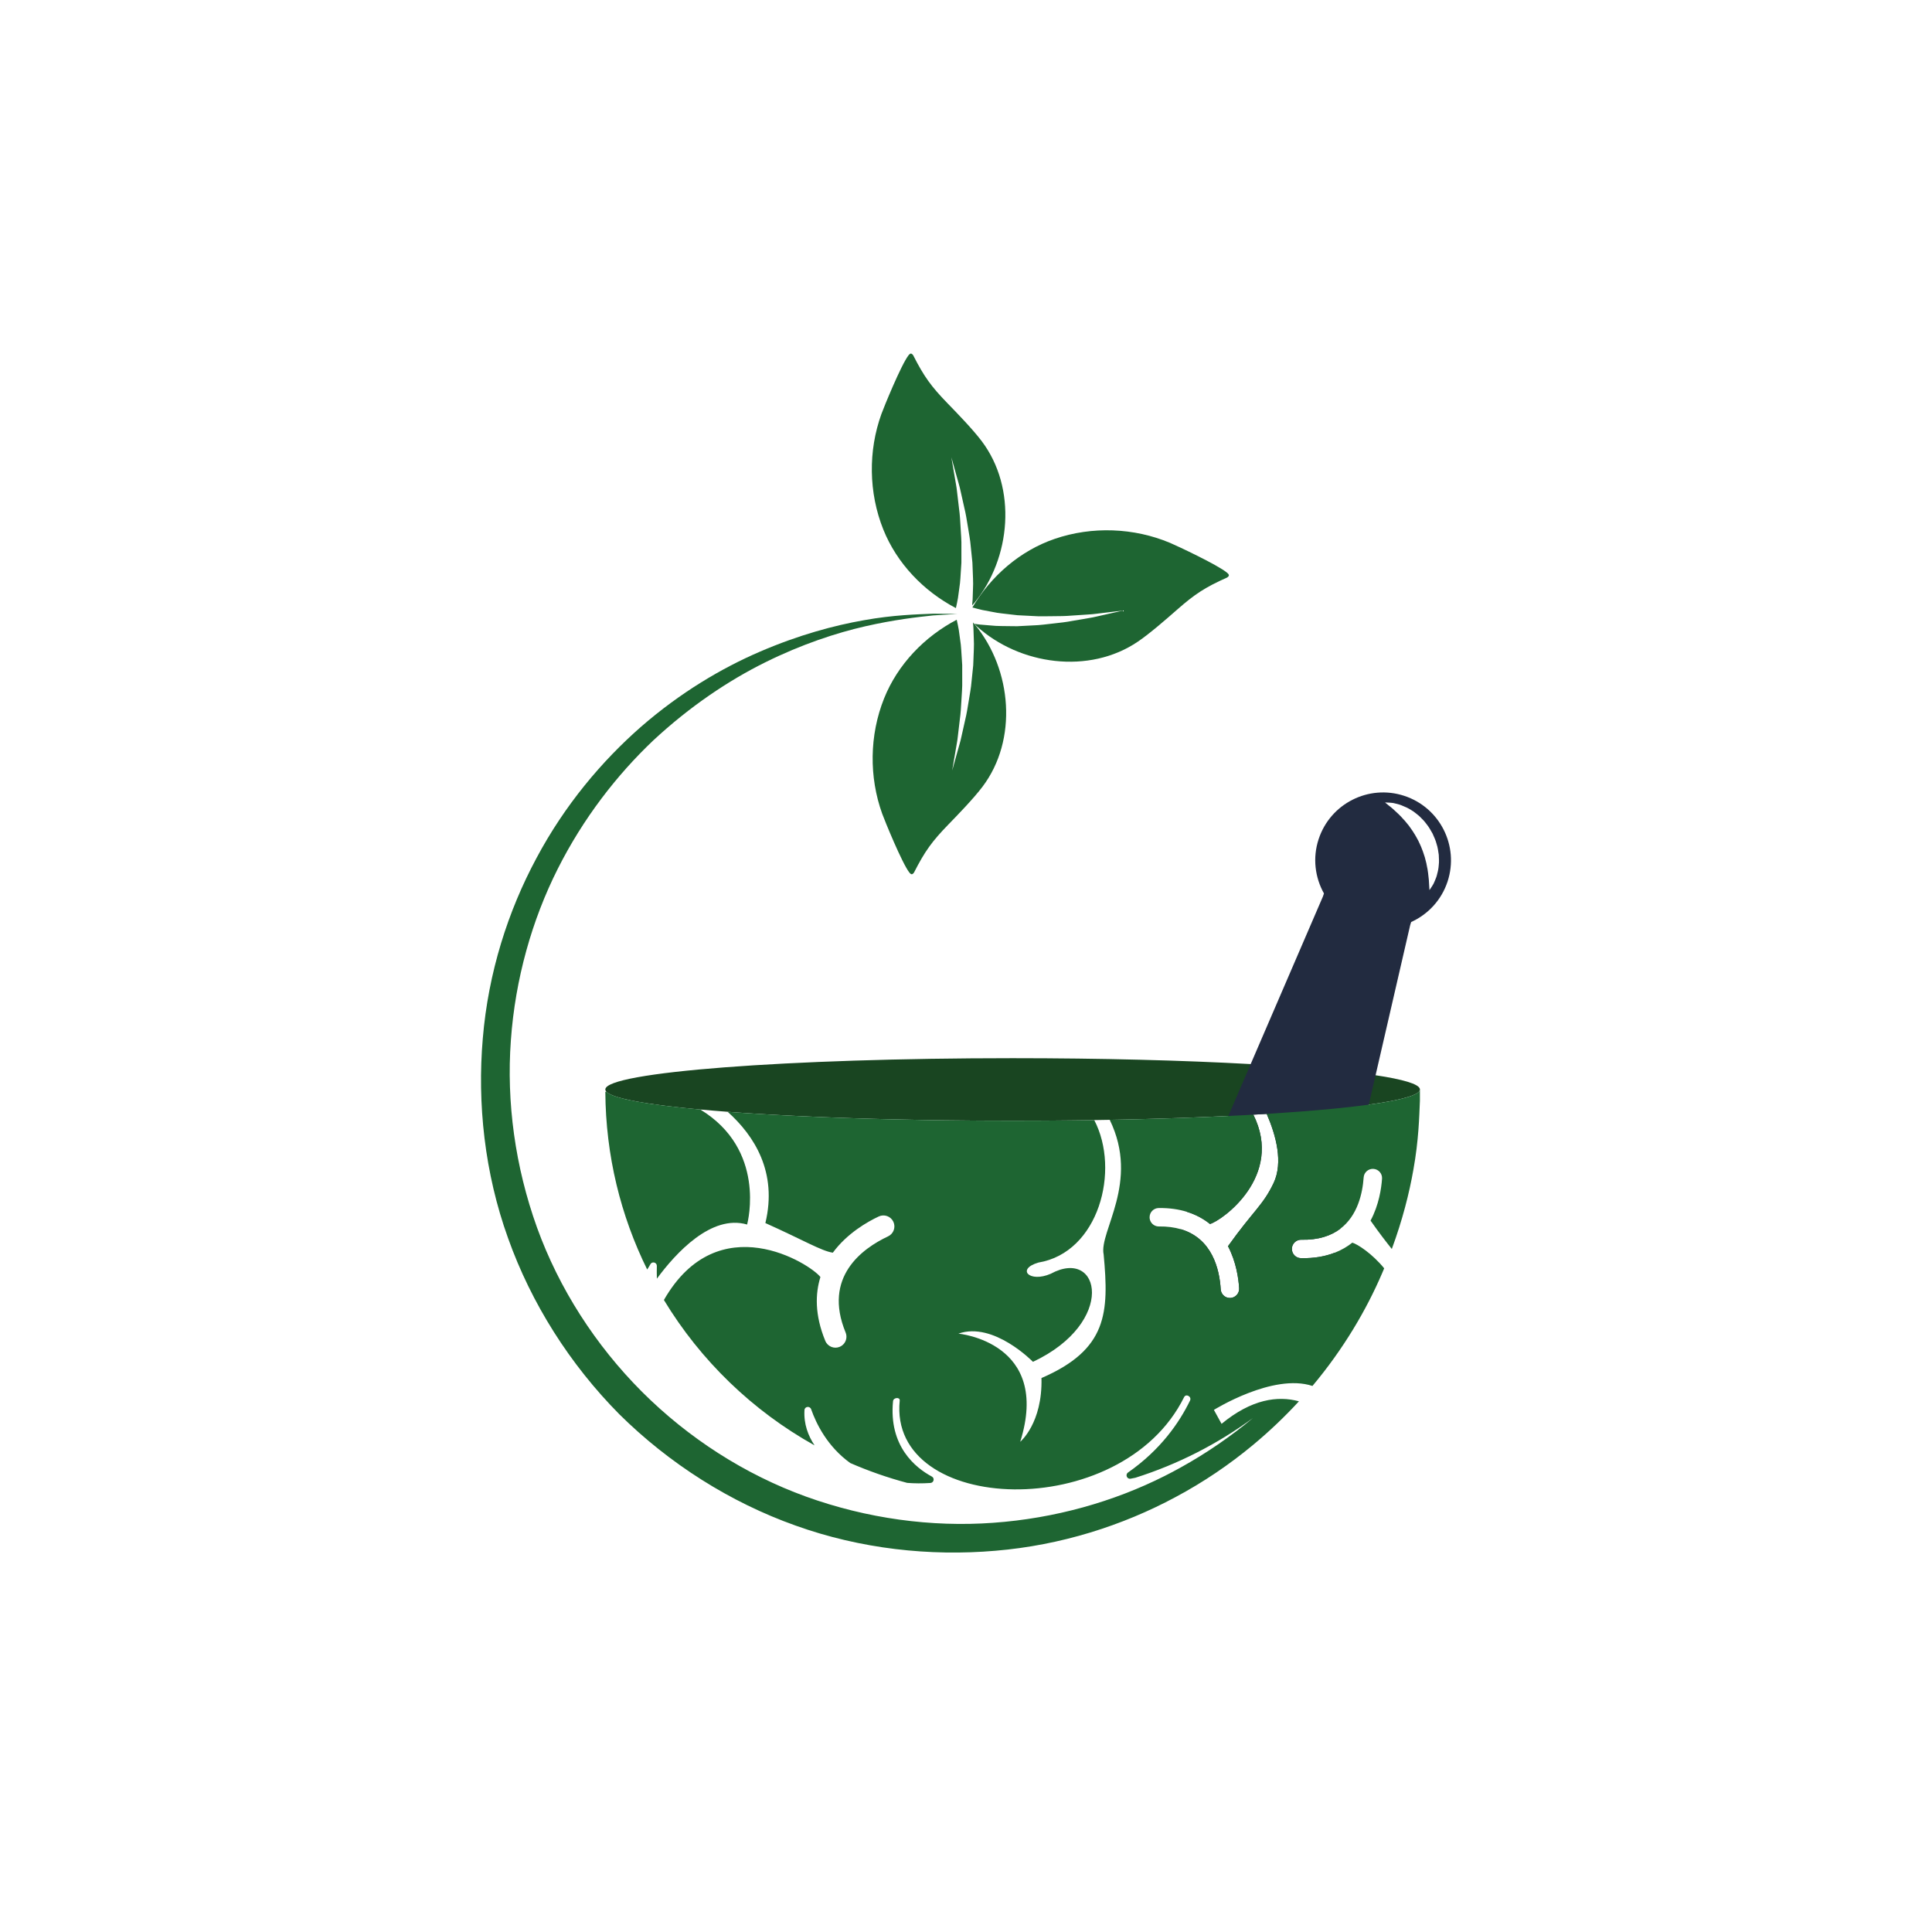 <svg xmlns="http://www.w3.org/2000/svg" xmlns:xlink="http://www.w3.org/1999/xlink" width="5000" height="5000" viewBox="0 0 5000 5000"><defs><clipPath id="clip-0"></clipPath><clipPath id="clip-1"><path clip-rule="nonzero" d="M 1699.898 3276.211 C 1700.078 3267.02 1687.738 3263.641 1683.301 3271.691 C 1680.551 3276.66 1677.77 3281.25 1674.91 3285.469 C 1606.41 3146.711 1567.539 2990.68 1566.602 2825.691 C 1566.559 2823.621 1566.559 2821.551 1566.559 2819.48 L 1566.602 2819.48 C 1566.602 2821.359 1567.422 2823.25 1569.121 2825.09 C 1584.73 2842.672 1673.512 2858.73 1812.309 2871.422 C 1982.898 2974.91 1935.672 3160.82 1933.531 3169.059 C 1841.141 3142.039 1749.121 3242.641 1699.969 3309.211 C 1699.672 3297.172 1699.672 3286.07 1699.898 3276.211 Z M 1699.898 3276.211 "></path></clipPath><clipPath id="clip-2"><path clip-rule="nonzero" d="M 1699.898 3276.211 C 1700.078 3267.02 1687.738 3263.641 1683.301 3271.691 C 1680.551 3276.66 1677.77 3281.25 1674.91 3285.469 C 1606.41 3146.711 1567.539 2990.68 1566.602 2825.691 C 1566.559 2823.621 1566.559 2821.551 1566.559 2819.48 L 1566.602 2819.48 C 1566.602 2821.359 1567.422 2823.25 1569.121 2825.09 C 1584.73 2842.672 1673.512 2858.73 1812.309 2871.422 C 1982.898 2974.91 1935.672 3160.82 1933.531 3169.059 C 1841.141 3142.039 1749.121 3242.641 1699.969 3309.211 C 1699.672 3297.172 1699.672 3286.07 1699.898 3276.211 "></path></clipPath><radialGradient id="radial-pattern-0" gradientUnits="userSpaceOnUse" cx="0" cy="0" fx="0" fy="0" r="420.767" gradientTransform="matrix(1, 0, 0, 1, 1784.09, 3128.9)"><stop offset="0" stop-color="rgb(79.561%, 88.524%, 7.402%)" stop-opacity="1"></stop><stop offset="0.004" stop-color="rgb(78.693%, 88.181%, 7.413%)" stop-opacity="1"></stop><stop offset="0.008" stop-color="rgb(77.824%, 87.839%, 7.425%)" stop-opacity="1"></stop><stop offset="0.012" stop-color="rgb(76.956%, 87.497%, 7.44%)" stop-opacity="1"></stop><stop offset="0.016" stop-color="rgb(76.134%, 87.175%, 7.565%)" stop-opacity="1"></stop><stop offset="0.02" stop-color="rgb(75.36%, 86.874%, 7.806%)" stop-opacity="1"></stop><stop offset="0.023" stop-color="rgb(74.59%, 86.577%, 8.055%)" stop-opacity="1"></stop><stop offset="0.027" stop-color="rgb(73.82%, 86.279%, 8.302%)" stop-opacity="1"></stop><stop offset="0.031" stop-color="rgb(73.053%, 85.982%, 8.55%)" stop-opacity="1"></stop><stop offset="0.035" stop-color="rgb(72.284%, 85.684%, 8.797%)" stop-opacity="1"></stop><stop offset="0.039" stop-color="rgb(71.516%, 85.39%, 9.044%)" stop-opacity="1"></stop><stop offset="0.043" stop-color="rgb(70.747%, 85.094%, 9.291%)" stop-opacity="1"></stop><stop offset="0.047" stop-color="rgb(70.02%, 84.81%, 9.526%)" stop-opacity="1"></stop><stop offset="0.051" stop-color="rgb(69.339%, 84.541%, 9.744%)" stop-opacity="1"></stop><stop offset="0.055" stop-color="rgb(68.669%, 84.276%, 9.961%)" stop-opacity="1"></stop><stop offset="0.059" stop-color="rgb(67.998%, 84.01%, 10.176%)" stop-opacity="1"></stop><stop offset="0.062" stop-color="rgb(67.365%, 83.755%, 10.381%)" stop-opacity="1"></stop><stop offset="0.066" stop-color="rgb(66.779%, 83.516%, 10.57%)" stop-opacity="1"></stop><stop offset="0.07" stop-color="rgb(66.205%, 83.281%, 10.754%)" stop-opacity="1"></stop><stop offset="0.074" stop-color="rgb(65.633%, 83.046%, 10.939%)" stop-opacity="1"></stop><stop offset="0.078" stop-color="rgb(65.059%, 82.811%, 11.124%)" stop-opacity="1"></stop><stop offset="0.082" stop-color="rgb(64.488%, 82.576%, 11.307%)" stop-opacity="1"></stop><stop offset="0.086" stop-color="rgb(63.914%, 82.343%, 11.491%)" stop-opacity="1"></stop><stop offset="0.09" stop-color="rgb(63.344%, 82.111%, 11.675%)" stop-opacity="1"></stop><stop offset="0.094" stop-color="rgb(62.772%, 81.876%, 11.859%)" stop-opacity="1"></stop><stop offset="0.098" stop-color="rgb(62.202%, 81.644%, 12.041%)" stop-opacity="1"></stop><stop offset="0.102" stop-color="rgb(61.63%, 81.412%, 12.224%)" stop-opacity="1"></stop><stop offset="0.105" stop-color="rgb(61.061%, 81.181%, 12.407%)" stop-opacity="1"></stop><stop offset="0.109" stop-color="rgb(60.516%, 80.956%, 12.581%)" stop-opacity="1"></stop><stop offset="0.113" stop-color="rgb(60.02%, 80.746%, 12.741%)" stop-opacity="1"></stop><stop offset="0.117" stop-color="rgb(59.547%, 80.545%, 12.892%)" stop-opacity="1"></stop><stop offset="0.121" stop-color="rgb(59.074%, 80.342%, 13.045%)" stop-opacity="1"></stop><stop offset="0.125" stop-color="rgb(58.601%, 80.139%, 13.196%)" stop-opacity="1"></stop><stop offset="0.129" stop-color="rgb(58.127%, 79.938%, 13.348%)" stop-opacity="1"></stop><stop offset="0.133" stop-color="rgb(57.654%, 79.736%, 13.499%)" stop-opacity="1"></stop><stop offset="0.137" stop-color="rgb(57.182%, 79.536%, 13.651%)" stop-opacity="1"></stop><stop offset="0.141" stop-color="rgb(56.731%, 79.341%, 13.795%)" stop-opacity="1"></stop><stop offset="0.145" stop-color="rgb(56.328%, 79.16%, 13.925%)" stop-opacity="1"></stop><stop offset="0.148" stop-color="rgb(55.951%, 78.987%, 14.046%)" stop-opacity="1"></stop><stop offset="0.152" stop-color="rgb(55.574%, 78.816%, 14.168%)" stop-opacity="1"></stop><stop offset="0.156" stop-color="rgb(55.199%, 78.642%, 14.288%)" stop-opacity="1"></stop><stop offset="0.16" stop-color="rgb(54.823%, 78.471%, 14.409%)" stop-opacity="1"></stop><stop offset="0.164" stop-color="rgb(54.448%, 78.299%, 14.529%)" stop-opacity="1"></stop><stop offset="0.168" stop-color="rgb(54.073%, 78.128%, 14.65%)" stop-opacity="1"></stop><stop offset="0.172" stop-color="rgb(53.697%, 77.957%, 14.771%)" stop-opacity="1"></stop><stop offset="0.176" stop-color="rgb(53.322%, 77.786%, 14.891%)" stop-opacity="1"></stop><stop offset="0.18" stop-color="rgb(52.946%, 77.617%, 15.01%)" stop-opacity="1"></stop><stop offset="0.184" stop-color="rgb(52.573%, 77.446%, 15.131%)" stop-opacity="1"></stop><stop offset="0.188" stop-color="rgb(52.209%, 77.28%, 15.247%)" stop-opacity="1"></stop><stop offset="0.191" stop-color="rgb(51.894%, 77.127%, 15.347%)" stop-opacity="1"></stop><stop offset="0.195" stop-color="rgb(51.614%, 76.984%, 15.437%)" stop-opacity="1"></stop><stop offset="0.199" stop-color="rgb(51.337%, 76.842%, 15.527%)" stop-opacity="1"></stop><stop offset="0.203" stop-color="rgb(51.05%, 76.703%, 15.619%)" stop-opacity="1"></stop><stop offset="0.207" stop-color="rgb(50.711%, 76.581%, 15.726%)" stop-opacity="1"></stop><stop offset="0.211" stop-color="rgb(50.331%, 76.474%, 15.842%)" stop-opacity="1"></stop><stop offset="0.215" stop-color="rgb(49.951%, 76.369%, 15.958%)" stop-opacity="1"></stop><stop offset="0.219" stop-color="rgb(49.576%, 76.26%, 16.072%)" stop-opacity="1"></stop><stop offset="0.223" stop-color="rgb(49.252%, 76.134%, 16.174%)" stop-opacity="1"></stop><stop offset="0.227" stop-color="rgb(48.975%, 75.993%, 16.263%)" stop-opacity="1"></stop><stop offset="0.23" stop-color="rgb(48.698%, 75.853%, 16.351%)" stop-opacity="1"></stop><stop offset="0.234" stop-color="rgb(48.422%, 75.713%, 16.44%)" stop-opacity="1"></stop><stop offset="0.238" stop-color="rgb(48.195%, 75.586%, 16.515%)" stop-opacity="1"></stop><stop offset="0.242" stop-color="rgb(48.012%, 75.473%, 16.574%)" stop-opacity="1"></stop><stop offset="0.246" stop-color="rgb(47.83%, 75.36%, 16.634%)" stop-opacity="1"></stop><stop offset="0.25" stop-color="rgb(47.647%, 75.246%, 16.693%)" stop-opacity="1"></stop><stop offset="0.254" stop-color="rgb(47.42%, 75.119%, 16.766%)" stop-opacity="1"></stop><stop offset="0.258" stop-color="rgb(47.142%, 74.98%, 16.855%)" stop-opacity="1"></stop><stop offset="0.262" stop-color="rgb(46.867%, 74.841%, 16.943%)" stop-opacity="1"></stop><stop offset="0.266" stop-color="rgb(46.591%, 74.702%, 17.032%)" stop-opacity="1"></stop><stop offset="0.27" stop-color="rgb(46.359%, 74.576%, 17.105%)" stop-opacity="1"></stop><stop offset="0.273" stop-color="rgb(46.083%, 74.406%, 17.195%)" stop-opacity="1"></stop><stop offset="0.281" stop-color="rgb(45.811%, 74.239%, 17.284%)" stop-opacity="1"></stop><stop offset="0.285" stop-color="rgb(45.589%, 74.115%, 17.355%)" stop-opacity="1"></stop><stop offset="0.289" stop-color="rgb(45.322%, 73.979%, 17.439%)" stop-opacity="1"></stop><stop offset="0.293" stop-color="rgb(45.045%, 73.842%, 17.528%)" stop-opacity="1"></stop><stop offset="0.297" stop-color="rgb(44.769%, 73.705%, 17.615%)" stop-opacity="1"></stop><stop offset="0.301" stop-color="rgb(44.527%, 73.544%, 17.694%)" stop-opacity="1"></stop><stop offset="0.309" stop-color="rgb(44.334%, 73.37%, 17.76%)" stop-opacity="1"></stop><stop offset="0.316" stop-color="rgb(44.075%, 73.228%, 17.842%)" stop-opacity="1"></stop><stop offset="0.324" stop-color="rgb(43.712%, 73.122%, 17.952%)" stop-opacity="1"></stop><stop offset="0.332" stop-color="rgb(43.341%, 72.969%, 18.066%)" stop-opacity="1"></stop><stop offset="0.34" stop-color="rgb(42.981%, 72.76%, 18.182%)" stop-opacity="1"></stop><stop offset="0.348" stop-color="rgb(42.697%, 72.56%, 18.274%)" stop-opacity="1"></stop><stop offset="0.355" stop-color="rgb(42.508%, 72.388%, 18.338%)" stop-opacity="1"></stop><stop offset="0.363" stop-color="rgb(42.331%, 72.264%, 18.396%)" stop-opacity="1"></stop><stop offset="0.371" stop-color="rgb(42.145%, 72.2%, 18.452%)" stop-opacity="1"></stop><stop offset="0.379" stop-color="rgb(41.878%, 72.023%, 18.538%)" stop-opacity="1"></stop><stop offset="0.395" stop-color="rgb(41.521%, 71.803%, 18.652%)" stop-opacity="1"></stop><stop offset="0.41" stop-color="rgb(41.147%, 71.684%, 18.765%)" stop-opacity="1"></stop><stop offset="0.426" stop-color="rgb(40.787%, 71.489%, 18.878%)" stop-opacity="1"></stop><stop offset="0.441" stop-color="rgb(40.43%, 71.271%, 18.993%)" stop-opacity="1"></stop><stop offset="0.457" stop-color="rgb(40.059%, 71.147%, 19.104%)" stop-opacity="1"></stop><stop offset="0.473" stop-color="rgb(39.844%, 70.998%, 19.174%)" stop-opacity="1"></stop><stop offset="0.488" stop-color="rgb(39.677%, 70.831%, 19.229%)" stop-opacity="1"></stop><stop offset="0.504" stop-color="rgb(39.459%, 70.692%, 19.267%)" stop-opacity="1"></stop><stop offset="0.516" stop-color="rgb(39.308%, 70.523%, 19.257%)" stop-opacity="1"></stop><stop offset="0.543" stop-color="rgb(39.102%, 70.291%, 19.293%)" stop-opacity="1"></stop><stop offset="0.598" stop-color="rgb(38.943%, 70.154%, 19.345%)" stop-opacity="1"></stop><stop offset="0.621" stop-color="rgb(38.753%, 70.103%, 19.402%)" stop-opacity="1"></stop><stop offset="1" stop-color="rgb(38.588%, 70.059%, 19.45%)" stop-opacity="1"></stop></radialGradient></defs><path fill-rule="nonzero" fill="rgb(10.109%, 27.299%, 13.239%)" fill-opacity="1" d="M 3674.73 2819.48 C 3674.73 2819.75 3674.699 2820.051 3674.66 2820.309 C 3674.66 2820.5 3674.621 2820.719 3674.551 2820.91 C 3674.512 2821.141 3674.43 2821.398 3674.359 2821.629 C 3674.281 2821.852 3674.172 2822.121 3674.059 2822.34 C 3673.75 2823.102 3673.27 2823.809 3672.699 2824.559 C 3672.629 2824.602 3672.551 2824.68 3672.551 2824.75 C 3672.211 2825.09 3671.91 2825.43 3671.57 2825.77 C 3671.199 2826.141 3670.781 2826.52 3670.328 2826.898 C 3668.559 2828.398 3666.27 2829.91 3663.41 2831.379 C 3662.879 2831.68 3662.309 2831.941 3661.711 2832.238 C 3657.691 2834.199 3652.719 2836.148 3646.852 2838.07 C 3645.871 2838.379 3644.852 2838.711 3643.801 2839.012 C 3639.211 2840.449 3634.09 2841.879 3628.48 2843.27 C 3627.09 2843.641 3625.66 2843.98 3624.191 2844.32 C 3619.859 2845.371 3615.199 2846.391 3610.27 2847.441 C 3607.48 2848.012 3604.578 2848.57 3601.609 2849.18 C 3600.031 2849.48 3598.449 2849.781 3596.828 2850.078 C 3592.012 2850.98 3586.93 2851.879 3581.629 2852.789 C 3579.859 2853.09 3578.09 2853.391 3576.281 2853.691 C 3573.27 2854.18 3570.219 2854.672 3567.102 2855.16 C 3560.82 2856.141 3554.27 2857.121 3547.488 2858.059 C 3545.84 2858.281 3544.141 2858.551 3542.449 2858.77 C 3540.98 2858.961 3539.52 2859.191 3538.012 2859.371 C 3534.961 2859.789 3531.84 2860.199 3528.68 2860.621 C 3524.238 2861.18 3519.719 2861.75 3515.09 2862.309 C 3512.98 2862.57 3510.84 2862.84 3508.66 2863.102 C 3496.648 2864.531 3484.039 2865.961 3470.91 2867.32 C 3468.121 2867.621 3465.34 2867.879 3462.551 2868.18 C 3460.941 2868.371 3459.281 2868.52 3457.66 2868.672 C 3453.629 2869.078 3449.57 2869.461 3445.43 2869.871 C 3425.898 2871.762 3405.27 2873.559 3383.672 2875.289 C 3381.078 2875.52 3378.48 2875.711 3375.852 2875.93 C 3351.27 2877.852 3325.488 2879.699 3298.512 2881.43 C 3295.379 2881.648 3292.219 2881.84 3289.02 2882.031 C 3285.449 2882.262 3281.84 2882.48 3278.18 2882.711 C 3266.859 2883.422 3255.34 2884.102 3243.641 2884.738 C 3236 2885.191 3228.25 2885.609 3220.461 2886.02 C 3214.578 2886.32 3208.68 2886.621 3202.73 2886.961 C 3194.859 2887.34 3186.891 2887.75 3178.871 2888.129 C 3163.629 2888.879 3148.16 2889.559 3132.43 2890.23 C 3126.449 2890.5 3120.391 2890.762 3114.328 2890.988 C 3105.48 2891.359 3096.559 2891.699 3087.57 2892.039 C 3077.148 2892.449 3066.648 2892.828 3056.031 2893.211 C 3047.75 2893.512 3039.359 2893.77 3030.93 2894.031 C 3023.52 2894.301 3016.031 2894.52 3008.5 2894.75 C 2995.371 2895.16 2982.078 2895.539 2968.68 2895.879 C 2962.738 2896.031 2956.75 2896.219 2950.73 2896.371 C 2947.719 2896.441 2944.711 2896.52 2941.66 2896.59 C 2931.16 2896.82 2920.59 2897.078 2909.98 2897.352 C 2897.371 2897.609 2884.691 2897.871 2871.93 2898.102 C 2858.68 2898.328 2845.32 2898.551 2831.879 2898.781 C 2826.129 2898.852 2820.371 2898.961 2814.609 2899.039 C 2807.84 2899.121 2801.059 2899.23 2794.211 2899.301 C 2785.52 2899.422 2776.828 2899.531 2768.059 2899.609 C 2754.738 2899.75 2741.301 2899.871 2727.789 2899.98 C 2719.129 2900.059 2710.48 2900.09 2701.75 2900.172 L 2701.262 2900.172 C 2692.488 2900.211 2683.68 2900.25 2674.879 2900.281 C 2656.922 2900.359 2638.82 2900.398 2620.648 2900.398 C 2602.469 2900.398 2584.371 2900.359 2566.422 2900.281 C 2557.801 2900.25 2549.219 2900.211 2540.641 2900.172 L 2539.539 2900.172 C 2531.121 2900.09 2522.719 2900.059 2514.328 2899.98 C 2491.68 2899.828 2469.238 2899.57 2447.078 2899.301 C 2438.57 2899.191 2430.109 2899.078 2421.68 2898.961 C 2421.262 2898.961 2420.852 2898.93 2420.469 2898.961 C 2412.078 2898.809 2403.719 2898.699 2395.371 2898.551 C 2391.121 2898.48 2386.859 2898.398 2382.609 2898.328 C 2355.82 2897.84 2329.469 2897.309 2303.539 2896.672 C 2297.969 2896.559 2292.441 2896.41 2286.91 2896.25 C 2285.48 2896.25 2284.012 2896.219 2282.578 2896.141 C 2275.961 2895.988 2269.371 2895.801 2262.859 2895.621 C 2261.32 2895.578 2259.77 2895.539 2258.23 2895.5 C 2251.801 2895.309 2245.398 2895.129 2239.039 2894.941 C 2233.391 2894.75 2227.789 2894.602 2222.219 2894.41 C 2214.309 2894.191 2206.41 2893.922 2198.578 2893.66 C 2184.879 2893.211 2171.328 2892.719 2157.941 2892.23 C 2152.219 2892 2146.5 2891.781 2140.809 2891.551 C 2135.281 2891.328 2129.789 2891.102 2124.328 2890.91 C 2118.531 2890.648 2112.781 2890.422 2107.059 2890.16 C 2103.371 2890.012 2099.68 2889.859 2095.988 2889.672 C 2083.57 2889.141 2071.301 2888.578 2059.219 2887.98 C 2053.391 2887.711 2047.629 2887.41 2041.871 2887.109 C 2037.172 2886.879 2032.469 2886.621 2027.801 2886.398 C 2018.469 2885.91 2009.281 2885.422 2000.211 2884.891 C 1992.461 2884.48 1984.781 2884.02 1977.219 2883.57 C 1968.301 2883.051 1959.488 2882.52 1950.84 2881.949 C 1945.57 2881.621 1940.301 2881.281 1935.109 2880.941 C 1930.82 2880.68 1926.559 2880.371 1922.352 2880.109 C 1914.711 2879.578 1907.18 2879.059 1899.73 2878.488 C 1894.539 2878.121 1889.422 2877.738 1884.34 2877.359 C 1883.922 2877.359 1883.551 2877.328 1883.129 2877.289 C 1858.262 2875.441 1834.621 2873.449 1812.309 2871.422 C 1805.801 2870.809 1799.398 2870.211 1793.109 2869.609 C 1787.359 2869.051 1781.672 2868.48 1776.102 2867.922 C 1773.059 2867.621 1770.039 2867.281 1767.07 2866.98 C 1765.078 2866.75 1763.039 2866.559 1761.09 2866.34 C 1758.641 2866.07 1756.199 2865.809 1753.789 2865.551 C 1749.352 2865.059 1744.941 2864.531 1740.648 2864.039 C 1735.609 2863.48 1730.68 2862.879 1725.859 2862.27 C 1723.641 2862.012 1721.422 2861.75 1719.199 2861.441 C 1715.25 2860.961 1711.371 2860.469 1707.57 2859.941 C 1705.879 2859.711 1704.191 2859.488 1702.531 2859.262 C 1684.949 2856.891 1668.879 2854.441 1654.512 2851.879 C 1653.121 2851.66 1651.762 2851.398 1650.41 2851.172 C 1637.648 2848.871 1626.281 2846.539 1616.352 2844.129 C 1614.238 2843.609 1612.211 2843.121 1610.211 2842.59 C 1607.09 2841.801 1604.148 2840.969 1601.328 2840.18 C 1599.711 2839.691 1598.172 2839.238 1596.629 2838.75 C 1594.141 2837.961 1591.809 2837.172 1589.629 2836.379 C 1588.879 2836.121 1588.199 2835.852 1587.48 2835.59 C 1579.172 2832.43 1573.262 2829.191 1569.91 2825.922 C 1569.609 2825.648 1569.34 2825.352 1569.121 2825.09 C 1568.852 2824.789 1568.59 2824.488 1568.359 2824.191 C 1568.141 2823.891 1567.91 2823.578 1567.762 2823.281 C 1567.609 2823.059 1567.461 2822.828 1567.391 2822.609 C 1566.859 2821.551 1566.602 2820.539 1566.602 2819.48 C 1566.602 2774.77 2038.52 2738.57 2620.648 2738.57 C 2850.66 2738.57 3063.48 2744.211 3236.75 2753.852 C 3372.199 2761.301 3483.48 2771.238 3559.988 2782.711 C 3630.59 2793.328 3671.57 2805.289 3674.551 2817.98 C 3674.66 2818.5 3674.73 2818.988 3674.73 2819.48 "></path><path fill-rule="nonzero" fill="rgb(12.062%, 39.83%, 19.777%)" fill-opacity="1" d="M 2358.852 915.309 C 2360.852 916.262 2362.539 917.922 2363.551 919.891 C 2391.238 974.301 2409.891 1000.172 2451.969 1043.48 C 2478.301 1070.559 2517.57 1111.148 2540.371 1141.27 C 2632.711 1263.281 2616.551 1444.648 2521.711 1560.211 C 2519.879 1562.441 2517.898 1564.578 2515.852 1566.648 C 2516.391 1561.809 2516.891 1556.941 2517.121 1552.031 C 2517.422 1543.039 2517.73 1533.941 2518.039 1524.762 C 2519.238 1506.441 2517.512 1487.961 2517.109 1469.512 L 2516.551 1455.699 L 2515.148 1441.988 C 2514.211 1432.891 2513.27 1423.828 2512.352 1414.828 C 2510.969 1396.809 2507.391 1379.398 2504.762 1362.488 C 2502.051 1345.578 2499.43 1329.27 2495.648 1314.051 C 2492.238 1298.801 2489.012 1284.379 2486.031 1271.059 C 2483.34 1257.711 2479.281 1245.828 2476.52 1235.129 C 2473.551 1224.48 2470.961 1215.199 2468.82 1207.559 C 2464.559 1192.301 2462.129 1183.578 2462.129 1183.578 C 2462.129 1183.578 2463.648 1192.512 2466.32 1208.141 C 2467.66 1215.949 2469.27 1225.422 2471.129 1236.289 C 2472.77 1247.191 2475.559 1259.289 2476.859 1272.809 C 2478.441 1286.238 2480.148 1300.801 2481.961 1316.199 C 2484.129 1331.52 2485.039 1347.82 2485.98 1364.641 C 2486.84 1381.461 2488.59 1398.75 2488.102 1416.379 C 2488.09 1425.172 2488.09 1434.031 2488.09 1442.93 L 2488.078 1456.262 L 2487.23 1469.57 C 2485.77 1487.27 2485.641 1505.07 2482.691 1522.18 C 2481.512 1530.75 2480.352 1539.262 2479.199 1547.66 C 2477.949 1556.02 2475.82 1564.078 2474.23 1572.078 C 2474.129 1572.648 2473.98 1573.18 2473.871 1573.75 C 2390.41 1530.051 2321.078 1458.012 2285.91 1370.121 C 2247.719 1274.68 2246.84 1166.391 2280.969 1071.738 C 2287.07 1054.82 2332.09 944.148 2351.191 919.602 C 2354.059 915.91 2356.66 914.262 2358.852 915.309 "></path><path fill-rule="nonzero" fill="rgb(12.062%, 39.83%, 19.777%)" fill-opacity="1" d="M 3179.98 1490.449 C 3178.93 1492.398 3177.191 1494.012 3175.172 1494.91 C 3119.43 1519.82 3092.648 1537.141 3047.281 1576.98 C 3018.898 1601.898 2976.371 1639.078 2945.141 1660.32 C 2818.629 1746.391 2638.301 1721.09 2527.68 1620.539 C 2525.551 1618.602 2523.512 1616.512 2521.551 1614.359 C 2526.352 1615.148 2531.191 1615.898 2536.078 1616.371 C 2545.051 1617.129 2554.121 1617.891 2563.27 1618.66 C 2581.5 1620.781 2600.051 1619.988 2618.5 1620.52 L 2632.32 1620.66 L 2646.078 1619.949 C 2655.211 1619.48 2664.32 1619 2673.352 1618.531 C 2691.41 1618.07 2708.98 1615.371 2726.012 1613.602 C 2743.031 1611.738 2759.449 1609.949 2774.84 1606.949 C 2790.25 1604.309 2804.809 1601.809 2818.262 1599.512 C 2831.73 1597.488 2843.801 1594.031 2854.629 1591.82 C 2865.41 1589.391 2874.809 1587.27 2882.551 1585.531 C 2898 1582.039 2906.84 1580.051 2906.84 1580.051 C 2906.84 1580.051 2897.84 1581.121 2882.09 1583 C 2874.23 1583.941 2864.691 1585.078 2853.738 1586.379 C 2842.77 1587.461 2830.539 1589.641 2816.98 1590.262 C 2803.48 1591.16 2788.859 1592.129 2773.391 1593.16 C 2757.969 1594.551 2741.648 1594.641 2724.801 1594.73 C 2707.969 1594.738 2690.602 1595.609 2673.02 1594.23 C 2664.238 1593.781 2655.391 1593.328 2646.512 1592.879 L 2633.191 1592.199 L 2619.941 1590.68 C 2602.34 1588.328 2584.57 1587.301 2567.629 1583.488 C 2559.129 1581.879 2550.699 1580.289 2542.359 1578.711 C 2534.07 1577.039 2526.141 1574.512 2518.219 1572.52 C 2517.66 1572.391 2517.129 1572.219 2516.578 1572.078 C 2564.43 1490.93 2639.879 1425.32 2729.43 1394.641 C 2826.68 1361.309 2934.879 1365.91 3027.68 1404.77 C 3044.281 1411.719 3152.531 1462.262 3176.078 1482.59 C 3179.621 1485.641 3181.129 1488.32 3179.98 1490.449 "></path><path fill-rule="nonzero" fill="rgb(12.062%, 39.83%, 19.777%)" fill-opacity="1" d="M 2360.969 2262.289 C 2362.969 2261.34 2364.66 2259.68 2365.66 2257.711 C 2393.359 2203.301 2412.012 2177.422 2454.09 2134.121 C 2480.422 2107.031 2519.691 2066.441 2542.48 2036.32 C 2634.82 1914.32 2618.66 1732.941 2523.828 1617.391 C 2522 1615.16 2520.012 1613.012 2517.969 1610.949 C 2518.512 1615.789 2519.012 1620.66 2519.238 1625.57 C 2519.539 1634.559 2519.852 1643.66 2520.16 1652.828 C 2521.352 1671.148 2519.629 1689.641 2519.219 1708.09 L 2518.672 1721.898 L 2517.262 1735.602 C 2516.328 1744.699 2515.391 1753.77 2514.461 1762.762 C 2513.09 1780.781 2509.512 1798.191 2506.879 1815.109 C 2504.172 1832.02 2501.551 1848.32 2497.77 1863.539 C 2494.359 1878.801 2491.129 1893.219 2488.148 1906.531 C 2485.449 1919.879 2481.398 1931.77 2478.641 1942.469 C 2475.672 1953.109 2473.07 1962.391 2470.941 1970.031 C 2466.68 1985.289 2464.238 1994.012 2464.238 1994.012 C 2464.238 1994.012 2465.77 1985.078 2468.441 1969.449 C 2469.77 1961.648 2471.391 1952.172 2473.25 1941.309 C 2474.879 1930.41 2477.68 1918.301 2478.98 1904.789 C 2480.559 1891.352 2482.27 1876.789 2484.078 1861.398 C 2486.25 1846.07 2487.16 1829.77 2488.102 1812.961 C 2488.961 1796.141 2490.711 1778.84 2490.211 1761.211 C 2490.211 1752.422 2490.211 1743.559 2490.199 1734.672 L 2490.199 1721.328 L 2489.352 1708.02 C 2487.891 1690.32 2487.762 1672.531 2484.801 1655.41 C 2483.629 1646.84 2482.469 1638.34 2481.309 1629.941 C 2480.059 1621.57 2477.93 1613.52 2476.34 1605.52 C 2476.238 1604.949 2476.102 1604.41 2475.988 1603.852 C 2392.52 1647.551 2323.191 1719.59 2288.02 1807.48 C 2249.828 1902.91 2248.961 2011.199 2283.09 2105.852 C 2289.191 2122.781 2334.211 2233.441 2353.309 2257.988 C 2356.18 2261.68 2358.781 2263.328 2360.969 2262.289 "></path><path fill-rule="nonzero" fill="rgb(13.548%, 17.114%, 25.215%)" fill-opacity="1" d="M 3723.539 2238.301 C 3723.02 2246.578 3721.551 2254.301 3719.559 2261.219 C 3718.199 2268.219 3715.57 2274.32 3713.309 2279.621 C 3711.352 2285.012 3708.871 2289.371 3706.57 2292.871 C 3702.211 2299.91 3699.422 2303.559 3699.422 2303.559 C 3699.422 2303.559 3698.93 2298.699 3698.629 2290.84 C 3698.52 2283.012 3697.461 2271.949 3695.879 2259.531 C 3695.238 2253.281 3693.961 2246.66 3692.461 2239.77 C 3691.559 2232.879 3688.922 2225.879 3687.449 2218.66 C 3684.859 2211.578 3683.051 2204.211 3679.93 2197.09 C 3677.371 2189.828 3673.75 2182.871 3670.559 2175.75 C 3666.719 2168.941 3663.25 2161.91 3658.891 2155.512 C 3655.051 2148.77 3650.16 2142.98 3646.02 2136.691 C 3641.051 2131.199 3636.988 2124.949 3631.941 2120.129 C 3627.281 2114.859 3622.719 2109.898 3618.059 2105.68 C 3608.879 2097.02 3601.27 2089.91 3594.5 2084.98 C 3588.141 2080.012 3584.641 2076.809 3584.641 2076.809 C 3584.641 2076.809 3589.379 2076.781 3597.43 2077.34 C 3601.422 2077.531 3606.281 2078.059 3611.922 2079.711 C 3617.609 2081.07 3624.27 2082.648 3630.629 2085.699 C 3637.398 2088.219 3644.48 2091.57 3651.48 2096.051 C 3658.852 2100.07 3665.398 2105.91 3672.59 2111.59 C 3679.02 2118.02 3686.102 2124.539 3691.59 2132.441 C 3697.84 2139.891 3702.43 2148.578 3707.398 2157.09 C 3711.309 2166.078 3715.641 2174.961 3717.941 2184.371 C 3721.102 2193.52 3722.078 2203.078 3723.512 2212.07 C 3723.852 2221.219 3724.672 2229.98 3723.539 2238.301 Z M 3634.16 2059.621 C 3542 2029.398 3442.762 2079.641 3412.578 2171.801 C 3396.621 2220.391 3403.238 2270.859 3426.391 2312.219 C 3425.52 2314.852 3424.621 2317.41 3423.75 2320.078 L 3236.75 2753.852 L 3178.871 2888.129 L 3071.879 3136.25 C 3096.109 3143.77 3115.68 3154.988 3131.41 3167.672 C 3162.539 3158.871 3323.379 3044.27 3243.641 2884.738 C 3255.34 2884.102 3266.859 2883.422 3278.18 2882.711 C 3302.422 2938.25 3321.309 3008.48 3296.02 3061.84 C 3268.398 3119.691 3244.309 3132.371 3178.039 3225.18 C 3199.641 3266.121 3205.398 3309.852 3206.871 3333.859 C 3207.66 3347 3197.648 3358.289 3184.48 3359.109 C 3171.34 3359.91 3160.051 3349.891 3159.219 3336.719 C 3156.102 3285.352 3137.66 3205.121 3055.539 3181.07 C 3033.301 3280.762 3090.43 3383.84 3189.449 3416.281 C 3294.711 3450.828 3409.109 3392.91 3443.621 3287.609 L 3454.121 3242.07 C 3430.34 3251.328 3401.551 3256.898 3366.738 3256.109 C 3353.57 3255.852 3343.102 3244.93 3343.41 3231.762 C 3343.48 3227.281 3344.84 3223.109 3347.059 3219.57 C 3351.379 3212.719 3359.102 3208.238 3367.75 3208.43 C 3412.352 3209.41 3444.828 3198.039 3468.391 3180.238 L 3542.449 2858.77 L 3559.988 2782.711 L 3649.559 2394.109 C 3650.422 2391.43 3651.25 2388.84 3652.078 2386.199 C 3695.238 2366.559 3730.43 2329.828 3746.352 2281.238 C 3776.57 2189.039 3726.328 2089.84 3634.16 2059.621 "></path><g clip-path="url(#clip-0)"><g clip-path="url(#clip-1)"><g clip-path="url(#clip-2)"><path fill-rule="nonzero" fill="url(#radial-pattern-0)" d="M 1566.559 2819.48 L 1566.559 3309.211 L 1982.898 3309.211 L 1982.898 2819.48 Z M 1566.559 2819.48 "></path></g></g></g><path fill-rule="nonzero" fill="rgb(12.062%, 39.83%, 19.777%)" fill-opacity="1" d="M 3674.73 2819.48 L 3674.73 2848.379 C 3672.961 2889.672 3671.648 2950.82 3657.801 3027.262 C 3647.301 3087.289 3629.84 3156.828 3601.988 3232.359 C 3587.422 3214.07 3569.699 3191.34 3546.969 3158.941 C 3568.91 3118.141 3575.039 3074.488 3576.699 3050.48 C 3577.641 3037.34 3567.699 3025.98 3554.57 3025.039 C 3541.43 3024.141 3530.031 3034.031 3529.129 3047.211 C 3526.309 3087.621 3513.809 3145.922 3468.391 3180.238 C 3444.828 3198.039 3412.352 3209.41 3367.75 3208.43 C 3359.102 3208.238 3351.379 3212.719 3347.059 3219.57 C 3344.84 3223.109 3343.48 3227.281 3343.41 3231.762 C 3343.102 3244.93 3353.57 3255.852 3366.738 3256.109 C 3401.551 3256.898 3430.34 3251.328 3454.121 3242.07 C 3472.078 3235.109 3487.172 3226.039 3499.809 3215.988 C 3513.211 3219.941 3550.621 3243.77 3582.27 3282.422 C 3580.461 3286.75 3578.621 3291.109 3576.738 3295.48 C 3536.32 3389.641 3477.5 3490.34 3396.621 3586.84 C 3294.48 3553.078 3141.578 3648.82 3141.578 3648.82 L 3161.41 3684.871 C 3238.898 3620.93 3306.75 3611.531 3361.66 3626.578 C 3325.488 3665.871 3285.52 3704.141 3241.789 3740.379 C 3182.109 3789.828 3115.488 3835.449 3042.148 3874.512 C 2905.5 3947.969 2745.852 3999.191 2576.09 4013.34 C 2406.77 4027.941 2227.75 4008.75 2058.77 3948.121 C 1889.828 3888.02 1732.371 3788.25 1602.871 3660.109 C 1474.66 3530.648 1374.961 3373.148 1314.82 3204.25 C 1254.051 3035.5 1234.969 2855.691 1249.488 2687.27 C 1263.719 2516.719 1314.82 2357.602 1388.359 2220.801 C 1461.48 2083.551 1557.449 1969.82 1658.691 1881.121 C 1760.449 1792.57 1867.59 1729 1967.469 1686.172 C 2067.43 1643.121 2159.289 1618.512 2235.691 1605.148 C 2312.199 1591.34 2373.281 1589.98 2414.531 1588.25 C 2455.879 1588.59 2477.941 1588.82 2477.941 1588.82 C 2477.941 1588.82 2455.961 1590.172 2414.789 1592.73 C 2373.77 1597.02 2313.629 1603.871 2238.93 1620.922 C 2164.34 1638.039 2075.48 1667.059 1980.461 1714.102 C 1885.512 1761.102 1785.469 1828.09 1690.559 1916.27 C 1596.672 2005.422 1509.43 2117.352 1443.121 2249.219 C 1376.922 2380.75 1333.449 2533.199 1322.129 2692.199 C 1310.379 2852.859 1333.148 3019.32 1389.898 3177.16 C 1446.961 3334.84 1541.078 3481.352 1661.281 3601.699 C 1781.559 3721.98 1928.141 3816.07 2085.789 3873.121 C 2243.371 3930.02 2410.648 3952.641 2570.41 3940.969 C 2730.199 3929.57 2882.129 3886.25 3013.852 3819.941 C 3027.77 3812.941 3041.512 3805.68 3054.98 3798.191 C 3123.469 3760.328 3186.102 3716.789 3242.551 3669.898 C 3151.172 3736.852 3048.691 3789.5 2938.309 3824.422 C 2934.25 3825.25 2930.191 3826.039 2926.078 3826.828 C 2916.602 3828.672 2911.441 3816.328 2919.352 3810.801 C 3002.93 3752.461 3051.629 3682.691 3079.82 3624.512 C 3084.672 3614.5 3069.359 3605.801 3064.422 3615.82 C 2901.211 3945.109 2298.199 3920.051 2328.488 3624.66 C 2329.512 3615.031 2312.16 3616.488 2311.18 3626.129 C 2299.699 3743.059 2369.48 3798.68 2411.629 3821.301 C 2419.488 3825.512 2416.75 3837.371 2407.828 3837.93 C 2386.41 3839.359 2366.391 3839.172 2347.73 3837.672 C 2297 3824.16 2247.809 3806.922 2200.43 3786.301 C 2141.148 3743.578 2112.328 3684.422 2099.23 3647.09 C 2096.031 3638.02 2082.59 3639.68 2081.988 3649.23 C 2079.73 3685.398 2091.738 3716.109 2108.07 3740.609 C 1947.68 3651.23 1813.059 3521.172 1718.191 3364.352 C 1858.969 3118.75 2097.5 3271.238 2123.238 3304.961 C 2109.949 3347.672 2108.07 3402.809 2135.852 3470.172 C 2141.828 3484.699 2158.461 3491.621 2172.949 3485.641 C 2177.922 3483.57 2181.988 3480.301 2184.961 3476.309 C 2190.719 3468.551 2192.371 3458.051 2188.422 3448.5 C 2129.191 3304.66 2231.852 3230.898 2298.309 3199.699 C 2312.539 3193.039 2318.672 3176.102 2312.012 3161.879 C 2305.309 3147.691 2288.41 3141.551 2274.191 3148.211 C 2245.469 3161.691 2192.371 3191.609 2155.379 3241.922 C 2126.398 3237.898 2076.801 3208.199 1980.789 3165.262 C 2012.441 3033.84 1952.461 2939.379 1883.129 2877.289 C 1883.551 2877.328 1883.922 2877.359 1884.34 2877.359 C 1889.422 2877.781 1894.539 2878.148 1899.73 2878.488 C 1907.18 2879.059 1914.711 2879.578 1922.352 2880.109 C 1926.559 2880.371 1930.82 2880.68 1935.109 2880.941 C 1940.301 2881.281 1945.57 2881.621 1950.84 2881.949 C 1959.488 2882.52 1968.301 2883.051 1977.219 2883.57 C 1984.781 2884.02 1992.461 2884.48 2000.211 2884.891 C 2009.281 2885.422 2018.5 2885.91 2027.801 2886.398 C 2032.469 2886.621 2037.172 2886.879 2041.871 2887.109 C 2047.602 2887.41 2053.391 2887.711 2059.219 2887.98 C 2071.301 2888.578 2083.57 2889.141 2095.988 2889.672 C 2099.641 2889.859 2103.328 2890.012 2107.059 2890.16 C 2112.781 2890.422 2118.531 2890.648 2124.328 2890.91 C 2129.789 2891.141 2135.281 2891.359 2140.809 2891.551 C 2146.5 2891.781 2152.219 2892 2157.941 2892.23 C 2171.328 2892.719 2184.879 2893.211 2198.578 2893.66 C 2206.41 2893.922 2214.27 2894.191 2222.219 2894.41 C 2227.789 2894.602 2233.391 2894.75 2239.039 2894.941 C 2245.398 2895.129 2251.801 2895.309 2258.23 2895.5 C 2259.77 2895.539 2261.32 2895.578 2262.859 2895.621 C 2269.371 2895.801 2275.961 2895.988 2282.578 2896.141 C 2284.012 2896.219 2285.48 2896.25 2286.91 2896.25 C 2292.441 2896.41 2297.969 2896.559 2303.539 2896.672 C 2329.469 2897.309 2355.82 2897.84 2382.609 2898.328 C 2386.828 2898.398 2391.121 2898.48 2395.371 2898.551 C 2403.691 2898.699 2412.078 2898.809 2420.469 2898.961 C 2420.852 2898.93 2421.262 2898.961 2421.68 2898.961 C 2430.109 2899.078 2438.57 2899.191 2447.078 2899.301 C 2469.238 2899.57 2491.68 2899.828 2514.328 2899.98 C 2522.719 2900.059 2531.121 2900.09 2539.539 2900.172 L 2540.641 2900.172 C 2549.219 2900.211 2557.801 2900.25 2566.422 2900.281 C 2584.371 2900.359 2602.469 2900.398 2620.648 2900.398 C 2638.82 2900.398 2656.922 2900.359 2674.879 2900.281 C 2683.68 2900.25 2692.488 2900.211 2701.262 2900.172 L 2701.75 2900.172 C 2710.48 2900.09 2719.129 2900.059 2727.789 2899.98 C 2741.301 2899.871 2754.738 2899.75 2768.059 2899.609 C 2776.828 2899.531 2785.52 2899.422 2794.211 2899.301 C 2801.031 2899.23 2807.84 2899.121 2814.609 2899.039 C 2820.371 2898.961 2826.129 2898.852 2831.879 2898.781 C 2899.781 3028.461 2843.551 3241.699 2687.301 3267.512 C 2629.34 3284.488 2664.301 3320.461 2719.289 3296.488 C 2848.219 3226.531 2890.219 3422.449 2673.301 3524.398 C 2673.301 3524.398 2571.352 3419.441 2480.379 3451.43 C 2480.379 3451.43 2721.281 3473.41 2640.328 3731.309 C 2640.328 3731.309 2698.289 3683.328 2695.309 3566.371 C 2866.238 3492.41 2870.23 3397.461 2856.23 3246.512 C 2843.59 3187.539 2950.852 3059.738 2871.93 2898.102 C 2884.691 2897.871 2897.371 2897.609 2909.98 2897.352 C 2920.59 2897.078 2931.16 2896.859 2941.66 2896.59 C 2944.711 2896.52 2947.719 2896.441 2950.73 2896.371 C 2956.75 2896.219 2962.738 2896.07 2968.68 2895.879 C 2982.078 2895.539 2995.371 2895.16 3008.5 2894.75 C 3016.031 2894.52 3023.52 2894.301 3030.93 2894.031 C 3039.359 2893.77 3047.75 2893.512 3056.031 2893.211 C 3066.648 2892.828 3077.148 2892.449 3087.57 2892.039 C 3096.559 2891.699 3105.48 2891.359 3114.328 2890.988 C 3120.391 2890.762 3126.449 2890.5 3132.43 2890.23 C 3148.16 2889.559 3163.629 2888.879 3178.871 2888.129 C 3186.891 2887.75 3194.859 2887.34 3202.73 2886.961 C 3208.68 2886.621 3214.578 2886.32 3220.461 2886.02 C 3228.25 2885.609 3236 2885.191 3243.641 2884.738 C 3323.379 3044.27 3162.539 3158.871 3131.41 3167.672 C 3115.68 3154.988 3096.109 3143.77 3071.879 3136.25 C 3051.102 3129.77 3026.871 3126.012 2998.68 3126.391 C 2985.512 3126.539 2974.969 3137.379 2975.16 3150.551 C 2975.199 3155.031 2976.512 3159.199 2978.73 3162.781 C 2982.988 3169.672 2990.629 3174.18 2999.32 3174.07 C 3020.77 3173.809 3039.398 3176.359 3055.539 3181.07 C 3137.66 3205.121 3156.102 3285.352 3159.219 3336.719 C 3160.051 3349.891 3171.34 3359.91 3184.48 3359.109 C 3197.648 3358.289 3207.66 3347 3206.871 3333.859 C 3205.398 3309.852 3199.641 3266.121 3178.039 3225.18 C 3244.309 3132.371 3268.398 3119.691 3296.02 3061.84 C 3321.309 3008.48 3302.422 2938.25 3278.18 2882.711 C 3281.84 2882.48 3285.449 2882.262 3289.02 2882.031 C 3292.219 2881.84 3295.379 2881.648 3298.512 2881.43 C 3325.488 2879.699 3351.27 2877.852 3375.852 2875.93 C 3378.48 2875.711 3381.078 2875.52 3383.672 2875.289 C 3405.27 2873.559 3425.898 2871.762 3445.43 2869.871 C 3449.57 2869.461 3453.629 2869.078 3457.66 2868.672 C 3459.281 2868.52 3460.941 2868.371 3462.551 2868.18 C 3465.34 2867.879 3468.121 2867.621 3470.91 2867.32 C 3484.039 2865.961 3496.648 2864.531 3508.66 2863.102 C 3510.84 2862.84 3512.98 2862.57 3515.09 2862.309 C 3519.719 2861.75 3524.238 2861.18 3528.68 2860.621 C 3531.84 2860.199 3534.961 2859.789 3538.012 2859.371 C 3539.52 2859.191 3540.98 2858.961 3542.449 2858.77 C 3544.141 2858.551 3545.84 2858.32 3547.488 2858.059 C 3554.27 2857.121 3560.82 2856.141 3567.102 2855.16 C 3570.219 2854.672 3573.27 2854.18 3576.281 2853.691 C 3578.09 2853.391 3579.898 2853.09 3581.629 2852.789 C 3586.93 2851.879 3592.012 2850.98 3596.828 2850.078 C 3598.449 2849.781 3600.031 2849.48 3601.609 2849.18 C 3604.578 2848.609 3607.48 2848.012 3610.27 2847.441 C 3615.199 2846.391 3619.859 2845.371 3624.191 2844.32 C 3625.66 2843.98 3627.09 2843.641 3628.48 2843.27 C 3634.09 2841.879 3639.211 2840.449 3643.801 2839.012 C 3644.852 2838.711 3645.871 2838.379 3646.852 2838.07 C 3652.719 2836.148 3657.691 2834.199 3661.711 2832.238 C 3662.309 2831.941 3662.879 2831.68 3663.41 2831.379 C 3666.27 2829.91 3668.559 2828.398 3670.328 2826.898 C 3670.781 2826.52 3671.199 2826.141 3671.57 2825.77 C 3671.91 2825.43 3672.211 2825.09 3672.551 2824.75 C 3672.551 2824.68 3672.629 2824.602 3672.699 2824.559 C 3673.27 2823.809 3673.719 2823.102 3674.059 2822.34 C 3674.172 2822.121 3674.281 2821.852 3674.359 2821.629 C 3674.43 2821.398 3674.512 2821.141 3674.551 2820.91 C 3674.621 2820.719 3674.66 2820.5 3674.66 2820.309 C 3674.699 2820.051 3674.73 2819.75 3674.73 2819.48 "></path><path fill-rule="nonzero" fill="rgb(38.49%, 70.006%, 19.513%)" fill-opacity="1" d="M 3674.23 2817.98 C 3674.352 2818.48 3674.73 2818.98 3674.73 2819.48 L 3674.73 2817.98 L 3674.23 2817.98 "></path><path fill-rule="nonzero" fill="rgb(12.062%, 39.83%, 19.777%)" fill-opacity="1" d="M 1933.531 3169.059 C 1841.141 3142.039 1749.121 3242.641 1699.969 3309.211 C 1699.672 3297.172 1699.672 3286.07 1699.898 3276.211 C 1700.078 3267.02 1687.738 3263.641 1683.301 3271.691 C 1680.551 3276.66 1677.77 3281.25 1674.91 3285.469 C 1606.41 3146.711 1567.539 2990.68 1566.602 2825.691 C 1567.422 2825.5 1568.25 2825.281 1569.121 2825.09 C 1584.73 2842.672 1673.512 2858.73 1812.309 2871.422 C 1982.898 2974.91 1935.672 3160.82 1933.531 3169.059 "></path></svg>